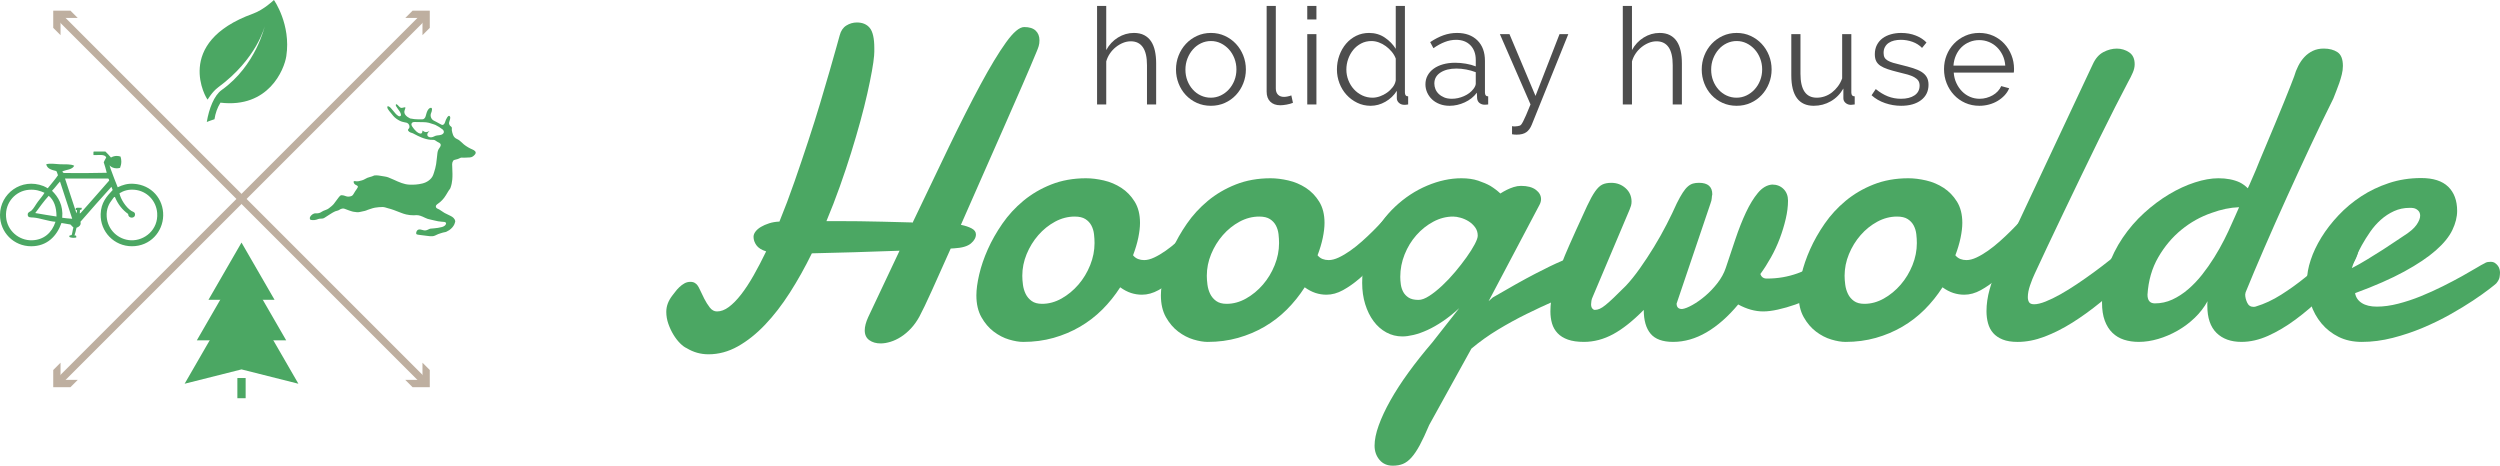 <!-- Generator: Adobe Illustrator 19.2.1, SVG Export Plug-In  -->
<svg version="1.1"
	 xmlns="http://www.w3.org/2000/svg" xmlns:xlink="http://www.w3.org/1999/xlink" xmlns:a="http://ns.adobe.com/AdobeSVGViewerExtensions/3.0/"
	 x="0px" y="0px" width="348.504px" height="64.921px" viewBox="0 0 348.504 64.921"
	 style="enable-background:new 0 0 348.504 64.921;" xml:space="preserve">
<style type="text/css">
	.st0{fill:#4BA763;}
	.st1{fill:#4D4D4D;}
	.st2{fill:none;stroke:#BEAFA0;stroke-miterlimit:10;}
	.st3{fill:#BEAFA0;}
</style>
<defs>
</defs>
<g>
	<path class="st0" d="M133.015,34.618c-0.102,0-0.188,0.005-0.258,0.015c-0.071,0.011-0.147,0.015-0.228,0.015
		c-0.991,2.225-1.866,4.176-2.624,5.854c-0.759,1.679-1.34,2.892-1.744,3.64c-0.345,0.627-0.733,1.173-1.168,1.638
		c-0.436,0.466-0.895,0.855-1.38,1.168c-0.485,0.313-0.977,0.546-1.472,0.698c-0.496,0.152-0.955,0.228-1.38,0.228
		c-0.627,0-1.153-0.152-1.577-0.455c-0.425-0.303-0.638-0.758-0.638-1.365c0-0.526,0.162-1.143,0.485-1.851l4.368-9.252
		c-2.204,0.081-4.322,0.152-6.354,0.212c-2.032,0.061-3.989,0.111-5.87,0.152c-0.95,1.941-1.972,3.767-3.063,5.475
		c-1.092,1.709-2.245,3.2-3.458,4.474c-1.213,1.274-2.478,2.28-3.792,3.019c-1.314,0.738-2.68,1.107-4.095,1.107
		c-1.092,0-2.104-0.283-3.033-0.849c-0.283-0.122-0.592-0.349-0.926-0.683c-0.333-0.333-0.642-0.733-0.925-1.198
		s-0.521-0.971-0.713-1.517s-0.288-1.102-0.288-1.668c0-0.404,0.07-0.793,0.212-1.168c0.142-0.374,0.344-0.732,0.607-1.077
		c0.121-0.141,0.263-0.323,0.425-0.546c0.161-0.223,0.354-0.44,0.576-0.652c0.222-0.212,0.46-0.389,0.713-0.531
		c0.252-0.141,0.53-0.212,0.834-0.212c0.121,0,0.242,0.015,0.364,0.045c0.121,0.03,0.231,0.086,0.333,0.167
		c0.202,0.121,0.399,0.395,0.592,0.819c0.192,0.425,0.404,0.865,0.637,1.32c0.232,0.455,0.49,0.864,0.773,1.229
		c0.283,0.364,0.617,0.546,1.001,0.546c0.547,0,1.097-0.207,1.653-0.622c0.557-0.414,1.123-0.99,1.699-1.729
		c0.576-0.738,1.157-1.623,1.744-2.654c0.586-1.032,1.172-2.154,1.759-3.367c-0.647-0.202-1.103-0.49-1.364-0.865
		c-0.264-0.374-0.395-0.763-0.395-1.167c0-0.243,0.091-0.485,0.272-0.728c0.183-0.243,0.435-0.46,0.759-0.652
		c0.323-0.192,0.702-0.359,1.138-0.5c0.435-0.141,0.914-0.222,1.44-0.243c0.729-1.779,1.426-3.629,2.093-5.551
		c0.668-1.921,1.305-3.801,1.911-5.642c0.606-1.84,1.163-3.604,1.669-5.293c0.505-1.688,0.95-3.2,1.334-4.535
		c0.384-1.335,0.698-2.437,0.94-3.307c0.243-0.869,0.395-1.415,0.455-1.638c0.162-0.626,0.471-1.082,0.926-1.365
		c0.454-0.283,0.944-0.425,1.471-0.425c0.789,0,1.391,0.258,1.805,0.773s0.622,1.452,0.622,2.806c0,0.162,0,0.329,0,0.5
		s-0.011,0.359-0.03,0.561c-0.041,0.526-0.142,1.239-0.304,2.139s-0.374,1.937-0.637,3.109c-0.263,1.173-0.587,2.462-0.971,3.868
		c-0.385,1.406-0.814,2.872-1.289,4.398c-0.476,1.527-1.001,3.099-1.577,4.717c-0.576,1.618-1.198,3.226-1.866,4.823
		c0.627,0,1.314,0,2.063,0c0.747,0,1.592,0.005,2.532,0.015s2.007,0.03,3.2,0.061s2.559,0.066,4.096,0.106
		c0.02,0,0.04,0.005,0.061,0.016c0.02,0.01,0.04,0.015,0.061,0.015c1.779-3.741,3.468-7.265,5.065-10.571
		c1.598-3.307,3.063-6.198,4.398-8.676c1.335-2.477,2.518-4.433,3.549-5.869s1.881-2.154,2.548-2.154c0.708,0,1.239,0.167,1.593,0.5
		c0.354,0.333,0.531,0.784,0.531,1.35c0,0.304-0.036,0.572-0.106,0.804c-0.071,0.232-0.167,0.49-0.288,0.773
		c-0.526,1.274-1.193,2.841-2.002,4.702c-0.81,1.861-1.688,3.868-2.64,6.021c-0.95,2.154-1.937,4.389-2.957,6.704
		c-1.021,2.315-2.007,4.555-2.958,6.719c0.607,0.121,1.107,0.288,1.502,0.5s0.592,0.49,0.592,0.834c0,0.445-0.233,0.865-0.698,1.259
		C134.885,34.33,134.107,34.557,133.015,34.618z"/>
	<path class="st0" d="M151.397,24.85c0.769,0,1.593,0.102,2.473,0.304c0.879,0.202,1.693,0.546,2.441,1.031s1.37,1.127,1.865,1.926
		s0.743,1.785,0.743,2.958c0,0.606-0.081,1.299-0.242,2.078c-0.162,0.779-0.405,1.593-0.729,2.442
		c0.202,0.243,0.435,0.415,0.698,0.516c0.263,0.102,0.546,0.152,0.849,0.152c0.425,0,0.896-0.122,1.411-0.364
		s1.046-0.556,1.593-0.94c0.546-0.384,1.092-0.819,1.638-1.304s1.062-0.971,1.547-1.456s0.925-0.945,1.319-1.38
		c0.395-0.435,0.723-0.804,0.986-1.107c0.141-0.141,0.313-0.212,0.516-0.212c0.283,0,0.535,0.147,0.758,0.44
		c0.223,0.293,0.334,0.703,0.334,1.229c0,0.526-0.157,1.133-0.47,1.82c-0.314,0.688-0.896,1.406-1.745,2.154
		c-0.485,0.526-1.041,1.133-1.668,1.82s-1.294,1.334-2.002,1.941c-0.708,0.607-1.446,1.123-2.214,1.547
		c-0.77,0.424-1.537,0.637-2.306,0.637c-0.526,0-1.037-0.081-1.532-0.243c-0.495-0.162-0.996-0.424-1.501-0.789
		c-0.729,1.133-1.558,2.164-2.487,3.094c-0.931,0.93-1.968,1.729-3.109,2.396c-1.143,0.667-2.377,1.188-3.701,1.562
		s-2.735,0.561-4.231,0.561c-0.566,0-1.224-0.111-1.972-0.333c-0.748-0.223-1.461-0.592-2.139-1.107s-1.248-1.188-1.714-2.017
		c-0.465-0.829-0.697-1.84-0.697-3.033c0-0.809,0.131-1.779,0.395-2.912c0.263-1.132,0.662-2.3,1.198-3.503
		c0.535-1.203,1.213-2.396,2.032-3.58c0.818-1.183,1.794-2.245,2.927-3.185s2.427-1.699,3.883-2.275S149.618,24.85,151.397,24.85z
		 M149.82,30.189c-0.951,0-1.865,0.238-2.745,0.713c-0.88,0.476-1.658,1.103-2.336,1.881s-1.219,1.658-1.623,2.639
		c-0.404,0.981-0.606,1.987-0.606,3.019c0,0.384,0.03,0.804,0.091,1.259s0.187,0.879,0.379,1.274s0.471,0.723,0.835,0.986
		c0.363,0.263,0.849,0.395,1.456,0.395c0.93,0,1.835-0.248,2.715-0.743c0.879-0.496,1.663-1.143,2.351-1.941
		s1.233-1.704,1.638-2.715s0.606-2.033,0.606-3.064c0-0.404-0.025-0.824-0.075-1.259c-0.051-0.435-0.172-0.834-0.364-1.198
		c-0.192-0.364-0.47-0.662-0.834-0.895S150.446,30.189,149.82,30.189z"/>
	<path class="st0" d="M177.119,24.85c0.769,0,1.593,0.102,2.473,0.304c0.879,0.202,1.693,0.546,2.441,1.031s1.37,1.127,1.865,1.926
		s0.743,1.785,0.743,2.958c0,0.606-0.081,1.299-0.242,2.078c-0.162,0.779-0.405,1.593-0.729,2.442
		c0.202,0.243,0.435,0.415,0.698,0.516c0.263,0.102,0.546,0.152,0.849,0.152c0.425,0,0.896-0.122,1.411-0.364
		s1.046-0.556,1.593-0.94c0.546-0.384,1.092-0.819,1.638-1.304s1.062-0.971,1.547-1.456s0.925-0.945,1.319-1.38
		c0.395-0.435,0.723-0.804,0.986-1.107c0.141-0.141,0.313-0.212,0.516-0.212c0.283,0,0.535,0.147,0.758,0.44
		c0.223,0.293,0.334,0.703,0.334,1.229c0,0.526-0.157,1.133-0.47,1.82c-0.314,0.688-0.896,1.406-1.745,2.154
		c-0.485,0.526-1.041,1.133-1.668,1.82s-1.294,1.334-2.002,1.941c-0.708,0.607-1.446,1.123-2.214,1.547
		c-0.77,0.424-1.537,0.637-2.306,0.637c-0.526,0-1.037-0.081-1.532-0.243c-0.495-0.162-0.996-0.424-1.501-0.789
		c-0.729,1.133-1.558,2.164-2.487,3.094c-0.931,0.93-1.968,1.729-3.109,2.396c-1.143,0.667-2.377,1.188-3.701,1.562
		s-2.735,0.561-4.231,0.561c-0.566,0-1.224-0.111-1.972-0.333c-0.748-0.223-1.461-0.592-2.139-1.107s-1.248-1.188-1.714-2.017
		c-0.465-0.829-0.697-1.84-0.697-3.033c0-0.809,0.131-1.779,0.395-2.912c0.263-1.132,0.662-2.3,1.198-3.503
		c0.535-1.203,1.213-2.396,2.032-3.58c0.818-1.183,1.794-2.245,2.927-3.185s2.427-1.699,3.883-2.275S175.34,24.85,177.119,24.85z
		 M175.542,30.189c-0.951,0-1.865,0.238-2.745,0.713c-0.88,0.476-1.658,1.103-2.336,1.881s-1.219,1.658-1.623,2.639
		c-0.404,0.981-0.606,1.987-0.606,3.019c0,0.384,0.03,0.804,0.091,1.259s0.187,0.879,0.379,1.274s0.471,0.723,0.835,0.986
		c0.363,0.263,0.849,0.395,1.456,0.395c0.93,0,1.835-0.248,2.715-0.743c0.879-0.496,1.663-1.143,2.351-1.941
		s1.233-1.704,1.638-2.715s0.606-2.033,0.606-3.064c0-0.404-0.025-0.824-0.075-1.259c-0.051-0.435-0.172-0.834-0.364-1.198
		c-0.192-0.364-0.47-0.662-0.834-0.895S176.168,30.189,175.542,30.189z"/>
	<path class="st0" d="M203.722,24.85c0.89,0,1.669,0.112,2.336,0.334c0.667,0.223,1.233,0.465,1.698,0.728
		c0.526,0.324,0.991,0.678,1.396,1.062c0.283-0.182,0.587-0.354,0.91-0.516c0.283-0.141,0.597-0.268,0.94-0.379
		c0.344-0.111,0.688-0.167,1.031-0.167c0.89,0,1.577,0.182,2.062,0.546c0.485,0.364,0.729,0.799,0.729,1.304
		c0,0.263-0.071,0.526-0.213,0.789l-7.098,13.438l0.576-0.516c2.386-1.396,4.348-2.492,5.885-3.291s2.761-1.39,3.671-1.775
		c0.909-0.384,1.562-0.622,1.956-0.713c0.395-0.091,0.642-0.136,0.743-0.136c0.465,0,0.824,0.177,1.077,0.531
		c0.252,0.354,0.379,0.794,0.379,1.319c0,0.587-0.167,1.183-0.501,1.79c-0.333,0.606-0.844,1.042-1.531,1.304
		c-0.91,0.465-1.972,0.966-3.186,1.501c-1.213,0.536-2.477,1.127-3.791,1.774c-1.315,0.647-2.635,1.371-3.959,2.169
		c-1.324,0.799-2.563,1.684-3.716,2.654l-5.885,10.647c-0.485,1.153-0.925,2.093-1.319,2.821s-0.784,1.304-1.168,1.729
		c-0.384,0.424-0.778,0.717-1.183,0.879c-0.405,0.162-0.87,0.243-1.396,0.243c-0.789,0-1.41-0.273-1.865-0.819
		c-0.455-0.546-0.683-1.204-0.683-1.972c0-0.809,0.191-1.75,0.576-2.821c0.384-1.072,0.925-2.229,1.623-3.473
		c0.697-1.244,1.541-2.548,2.532-3.913c0.991-1.365,2.094-2.755,3.307-4.171l3.762-4.792c-0.77,0.708-1.527,1.315-2.275,1.82
		c-0.748,0.506-1.467,0.916-2.153,1.229c-0.688,0.314-1.33,0.542-1.927,0.683c-0.597,0.142-1.117,0.212-1.562,0.212
		c-0.81,0-1.558-0.187-2.245-0.561c-0.688-0.374-1.279-0.895-1.774-1.562c-0.496-0.667-0.885-1.456-1.168-2.366
		c-0.283-0.91-0.425-1.901-0.425-2.973c0-2.225,0.43-4.236,1.289-6.037c0.859-1.799,1.962-3.332,3.307-4.595s2.831-2.24,4.459-2.927
		S202.164,24.85,203.722,24.85z M202.57,30.189c-0.951,0-1.871,0.238-2.761,0.713c-0.89,0.476-1.679,1.103-2.365,1.881
		c-0.688,0.778-1.234,1.673-1.639,2.685s-0.606,2.053-0.606,3.124c0,0.324,0.025,0.673,0.076,1.046
		c0.05,0.375,0.161,0.724,0.333,1.047c0.172,0.324,0.425,0.591,0.759,0.804s0.793,0.318,1.38,0.318c0.425,0,0.926-0.187,1.502-0.561
		c0.576-0.374,1.172-0.849,1.789-1.426c0.617-0.576,1.219-1.213,1.806-1.911c0.586-0.697,1.116-1.38,1.592-2.047
		s0.854-1.269,1.138-1.805c0.283-0.536,0.425-0.935,0.425-1.198c0-0.445-0.121-0.834-0.364-1.168
		c-0.242-0.333-0.541-0.611-0.895-0.834c-0.354-0.222-0.729-0.389-1.122-0.5C203.222,30.245,202.873,30.189,202.57,30.189z"/>
	<path class="st0" d="M219.708,32.07c0.626-1.396,1.142-2.522,1.547-3.382c0.404-0.859,0.773-1.527,1.107-2.002
		c0.333-0.475,0.667-0.793,1.001-0.956c0.333-0.162,0.753-0.243,1.259-0.243c0.768,0,1.43,0.248,1.986,0.743
		c0.556,0.496,0.834,1.127,0.834,1.896c0,0.182-0.025,0.364-0.075,0.546c-0.051,0.182-0.117,0.364-0.197,0.546l-5.157,12.194
		c-0.081,0.162-0.136,0.339-0.167,0.531c-0.03,0.192-0.045,0.349-0.045,0.47c0,0.263,0.056,0.46,0.167,0.591
		c0.11,0.132,0.228,0.197,0.349,0.197c0.223,0,0.449-0.05,0.683-0.152c0.232-0.101,0.505-0.277,0.818-0.531
		c0.313-0.252,0.698-0.596,1.153-1.031c0.455-0.435,1.016-0.986,1.684-1.653c0.626-0.667,1.273-1.471,1.941-2.412
		c0.667-0.94,1.319-1.931,1.956-2.973c0.637-1.041,1.229-2.093,1.774-3.154c0.546-1.062,1.021-2.048,1.426-2.958
		c0.304-0.607,0.576-1.097,0.819-1.471c0.242-0.374,0.479-0.662,0.713-0.865c0.232-0.202,0.47-0.338,0.713-0.41
		c0.242-0.07,0.525-0.106,0.849-0.106c1.233,0,1.851,0.536,1.851,1.608c-0.041,0.162-0.065,0.344-0.075,0.546
		c-0.011,0.202-0.066,0.435-0.167,0.698l-4.732,13.983c0,0.506,0.253,0.758,0.759,0.758c0.363-0.04,0.844-0.227,1.44-0.561
		c0.597-0.333,1.198-0.758,1.805-1.274s1.173-1.112,1.699-1.79c0.525-0.677,0.909-1.38,1.152-2.108
		c0.444-1.334,0.895-2.679,1.35-4.034c0.455-1.354,0.94-2.583,1.456-3.686c0.516-1.102,1.072-2.012,1.669-2.73
		c0.596-0.718,1.259-1.107,1.986-1.168c0.647,0,1.178,0.208,1.593,0.622c0.414,0.415,0.622,0.955,0.622,1.623
		c0,0.789-0.106,1.638-0.319,2.548c-0.212,0.91-0.49,1.82-0.834,2.73c-0.344,0.91-0.753,1.79-1.229,2.639
		c-0.476,0.85-0.966,1.618-1.471,2.306c0.141,0.424,0.435,0.637,0.88,0.637c0.788,0,1.531-0.061,2.229-0.182
		c0.697-0.121,1.375-0.298,2.032-0.531c0.656-0.232,1.314-0.51,1.972-0.834c0.656-0.323,1.339-0.698,2.047-1.123
		c0.323-0.222,0.647-0.333,0.971-0.333c0.404,0,0.769,0.152,1.093,0.455c0.323,0.303,0.485,0.698,0.485,1.183
		c0,0.445-0.197,0.9-0.592,1.365c-0.395,0.465-0.915,0.92-1.562,1.365s-1.38,0.86-2.199,1.244c-0.818,0.384-1.648,0.723-2.487,1.016
		c-0.839,0.293-1.648,0.526-2.427,0.698s-1.461,0.258-2.047,0.258c-1.133,0-2.296-0.323-3.488-0.971
		c-1.416,1.699-2.888,2.993-4.414,3.883c-1.527,0.89-3.079,1.334-4.656,1.334c-1.456,0-2.502-0.379-3.14-1.138
		c-0.637-0.758-0.955-1.865-0.955-3.321c-1.517,1.537-2.938,2.665-4.262,3.382c-1.325,0.717-2.685,1.077-4.08,1.077
		c-0.891,0-1.634-0.106-2.229-0.318c-0.597-0.212-1.077-0.511-1.441-0.895c-0.363-0.384-0.621-0.834-0.773-1.35
		c-0.151-0.516-0.228-1.077-0.228-1.684c0-0.991,0.142-2.037,0.425-3.14c0.283-1.102,0.622-2.169,1.017-3.2s0.788-1.987,1.183-2.867
		C219.147,33.329,219.465,32.616,219.708,32.07z"/>
	<path class="st0" d="M266.028,24.85c0.768,0,1.592,0.102,2.472,0.304s1.693,0.546,2.441,1.031s1.37,1.127,1.866,1.926
		c0.495,0.799,0.743,1.785,0.743,2.958c0,0.606-0.081,1.299-0.243,2.078c-0.162,0.779-0.404,1.593-0.728,2.442
		c0.202,0.243,0.435,0.415,0.697,0.516c0.263,0.102,0.546,0.152,0.85,0.152c0.425,0,0.895-0.122,1.41-0.364s1.047-0.556,1.593-0.94
		c0.546-0.384,1.092-0.819,1.638-1.304s1.062-0.971,1.548-1.456s0.925-0.945,1.319-1.38c0.395-0.435,0.723-0.804,0.985-1.107
		c0.142-0.141,0.313-0.212,0.516-0.212c0.283,0,0.536,0.147,0.759,0.44c0.222,0.293,0.333,0.703,0.333,1.229
		c0,0.526-0.156,1.133-0.47,1.82c-0.313,0.688-0.895,1.406-1.744,2.154c-0.485,0.526-1.042,1.133-1.668,1.82
		c-0.628,0.688-1.295,1.334-2.002,1.941c-0.709,0.607-1.446,1.123-2.215,1.547c-0.769,0.424-1.537,0.637-2.306,0.637
		c-0.525,0-1.036-0.081-1.531-0.243c-0.496-0.162-0.996-0.424-1.502-0.789c-0.728,1.133-1.558,2.164-2.487,3.094
		c-0.931,0.93-1.967,1.729-3.109,2.396c-1.143,0.667-2.376,1.188-3.7,1.562c-1.325,0.374-2.735,0.561-4.231,0.561
		c-0.566,0-1.224-0.111-1.972-0.333c-0.749-0.223-1.462-0.592-2.139-1.107c-0.678-0.516-1.249-1.188-1.714-2.017
		c-0.466-0.829-0.698-1.84-0.698-3.033c0-0.809,0.132-1.779,0.395-2.912c0.263-1.132,0.662-2.3,1.198-3.503s1.214-2.396,2.032-3.58
		c0.819-1.183,1.795-2.245,2.928-3.185c1.132-0.94,2.427-1.699,3.883-2.275S264.247,24.85,266.028,24.85z M264.45,30.189
		c-0.95,0-1.865,0.238-2.745,0.713c-0.88,0.476-1.658,1.103-2.336,1.881s-1.218,1.658-1.622,2.639
		c-0.405,0.981-0.607,1.987-0.607,3.019c0,0.384,0.031,0.804,0.092,1.259s0.187,0.879,0.379,1.274
		c0.191,0.395,0.47,0.723,0.834,0.986c0.364,0.263,0.85,0.395,1.456,0.395c0.93,0,1.835-0.248,2.715-0.743s1.663-1.143,2.351-1.941
		s1.233-1.704,1.639-2.715c0.404-1.011,0.606-2.033,0.606-3.064c0-0.404-0.025-0.824-0.076-1.259
		c-0.051-0.435-0.172-0.834-0.363-1.198c-0.193-0.364-0.471-0.662-0.835-0.895C265.573,30.306,265.077,30.189,264.45,30.189z"/>
	<path class="st0" d="M283.652,38.137c-0.224,0.466-0.44,1.006-0.652,1.623c-0.213,0.617-0.318,1.168-0.318,1.653
		c0,0.303,0.061,0.546,0.182,0.728c0.121,0.182,0.354,0.273,0.697,0.273c0.425,0,0.956-0.126,1.593-0.379
		c0.637-0.252,1.324-0.586,2.062-1.001c0.738-0.414,1.507-0.89,2.306-1.426c0.799-0.535,1.593-1.092,2.381-1.668
		c0.789-0.577,1.542-1.153,2.26-1.729c0.718-0.577,1.36-1.107,1.927-1.593c0.161-0.141,0.354-0.243,0.576-0.303
		s0.414-0.091,0.576-0.091c0.404,0,0.738,0.142,1.001,0.424c0.263,0.284,0.395,0.658,0.395,1.123c0,0.425-0.142,0.9-0.425,1.426
		s-0.778,1.042-1.486,1.547c-1.294,1.193-2.599,2.326-3.913,3.397s-2.624,2.017-3.928,2.836c-1.305,0.819-2.599,1.471-3.883,1.957
		s-2.533,0.728-3.746,0.728c-0.83,0-1.522-0.111-2.078-0.333c-0.557-0.223-1.001-0.526-1.335-0.91
		c-0.333-0.384-0.571-0.839-0.713-1.365c-0.142-0.525-0.212-1.082-0.212-1.668c0-0.991,0.146-2.007,0.439-3.049
		c0.293-1.041,0.642-1.997,1.047-2.866c0.708-1.578,1.426-3.145,2.153-4.702c0.729-1.557,1.396-2.983,2.002-4.277l9.191-19.565
		c0.364-0.789,0.854-1.345,1.472-1.668c0.616-0.323,1.238-0.485,1.865-0.485c0.626,0,1.198,0.172,1.714,0.516
		c0.516,0.344,0.773,0.9,0.773,1.668c0,0.364-0.086,0.749-0.258,1.153c-0.172,0.405-0.39,0.839-0.652,1.304
		c-0.506,0.951-1.107,2.113-1.805,3.488c-0.698,1.375-1.446,2.872-2.245,4.489c-0.799,1.618-1.618,3.302-2.457,5.051
		c-0.839,1.75-1.658,3.453-2.457,5.111s-1.547,3.23-2.244,4.717C284.758,35.756,284.157,37.045,283.652,38.137z"/>
	<path class="st0" d="M313.044,40.745c-0.021,0.041-0.03,0.091-0.03,0.152c0,0.061-0.011,0.111-0.03,0.151
		c0,0.364,0.091,0.743,0.273,1.138c0.182,0.394,0.475,0.591,0.879,0.591c0.162,0,0.283-0.02,0.364-0.061
		c1.153-0.344,2.32-0.89,3.504-1.638c1.183-0.748,2.32-1.567,3.412-2.457c1.092-0.89,2.098-1.799,3.019-2.73
		c0.92-0.93,1.684-1.759,2.29-2.487c0.283-0.344,0.597-0.516,0.94-0.516c0.304,0,0.571,0.142,0.804,0.425s0.349,0.667,0.349,1.152
		c0,0.385-0.105,0.84-0.318,1.365c-0.212,0.526-0.562,1.092-1.047,1.699c-1.193,1.315-2.416,2.578-3.67,3.792
		s-2.518,2.291-3.792,3.23c-1.273,0.94-2.543,1.694-3.807,2.26s-2.502,0.849-3.716,0.849c-1.477,0-2.639-0.42-3.488-1.259
		s-1.274-2.098-1.274-3.776c0-0.101,0-0.208,0-0.319c0-0.111,0.011-0.217,0.03-0.318c-0.465,0.849-1.062,1.623-1.789,2.32
		c-0.729,0.698-1.527,1.294-2.396,1.79c-0.87,0.496-1.77,0.879-2.7,1.152c-0.93,0.273-1.83,0.41-2.699,0.41
		c-0.748,0-1.437-0.102-2.062-0.303c-0.627-0.203-1.168-0.526-1.623-0.971s-0.809-1.011-1.062-1.699
		c-0.253-0.687-0.379-1.517-0.379-2.487c0-1.699,0.262-3.311,0.788-4.838c0.525-1.526,1.224-2.932,2.093-4.216
		c0.87-1.284,1.866-2.437,2.988-3.458c1.122-1.021,2.285-1.891,3.488-2.609c1.203-0.717,2.401-1.269,3.595-1.653
		c1.192-0.384,2.285-0.577,3.276-0.577c1.152,0,2.143,0.193,2.973,0.577c0.404,0.202,0.777,0.475,1.122,0.819
		c0.08-0.182,0.161-0.354,0.242-0.516c0.202-0.485,0.384-0.905,0.546-1.259c0.162-0.354,0.273-0.611,0.334-0.773
		c0.061-0.182,0.232-0.607,0.516-1.274c0.283-0.667,0.611-1.451,0.986-2.351c0.374-0.899,0.778-1.866,1.213-2.897
		s0.834-2.002,1.198-2.912c0.364-0.91,0.678-1.693,0.94-2.351c0.263-0.657,0.425-1.077,0.485-1.259
		c0.142-0.505,0.334-0.996,0.576-1.471c0.243-0.475,0.531-0.89,0.864-1.244c0.334-0.354,0.724-0.637,1.168-0.85
		c0.445-0.212,0.95-0.318,1.517-0.318c0.769,0,1.405,0.167,1.911,0.5s0.759,0.976,0.759,1.926c0,0.384-0.051,0.779-0.152,1.183
		c-0.101,0.405-0.217,0.799-0.349,1.183c-0.132,0.385-0.272,0.764-0.425,1.138c-0.151,0.375-0.288,0.723-0.409,1.046
		c-1.012,2.022-2.073,4.222-3.185,6.598c-1.112,2.376-2.215,4.768-3.307,7.174c-1.092,2.407-2.134,4.752-3.124,7.038
		C314.662,36.843,313.792,38.906,313.044,40.745z M312.134,28.885c-1.213,0.041-2.487,0.303-3.821,0.789
		c-1.537,0.526-2.942,1.31-4.217,2.351s-2.351,2.32-3.23,3.837s-1.38,3.256-1.502,5.217c0,0.809,0.344,1.213,1.032,1.213
		c0.849,0,1.657-0.177,2.426-0.531c0.769-0.354,1.502-0.829,2.199-1.426c0.698-0.596,1.351-1.279,1.957-2.047
		c0.606-0.768,1.168-1.567,1.684-2.396c0.516-0.829,0.98-1.653,1.396-2.472c0.414-0.819,0.773-1.582,1.076-2.29
		c0.102-0.222,0.243-0.536,0.425-0.94C311.72,29.805,311.911,29.37,312.134,28.885z"/>
	<path class="st0" d="M337.524,24.82c1.678,0,2.932,0.405,3.762,1.213c0.828,0.809,1.243,1.932,1.243,3.367
		c0,0.849-0.223,1.739-0.667,2.669c-0.445,0.93-1.214,1.876-2.306,2.836c-1.092,0.961-2.554,1.941-4.383,2.942
		c-1.831,1.001-4.121,2.007-6.871,3.018c0.102,0.587,0.414,1.047,0.94,1.38c0.525,0.333,1.224,0.5,2.093,0.5
		c0.931,0,1.927-0.136,2.988-0.41c1.062-0.273,2.113-0.622,3.154-1.046c1.042-0.425,2.058-0.884,3.049-1.38
		c0.99-0.496,1.886-0.966,2.685-1.411s1.466-0.829,2.002-1.153c0.535-0.323,0.895-0.525,1.077-0.606
		c0.182-0.122,0.349-0.192,0.5-0.212c0.152-0.02,0.288-0.03,0.41-0.03c0.242,0,0.444,0.056,0.606,0.167
		c0.161,0.112,0.298,0.243,0.409,0.395s0.187,0.314,0.228,0.485c0.04,0.172,0.061,0.318,0.061,0.44c0,0.182-0.021,0.399-0.061,0.652
		c-0.041,0.253-0.192,0.542-0.455,0.865c-0.102,0.102-0.439,0.375-1.016,0.819c-0.577,0.445-1.32,0.971-2.229,1.578
		c-0.91,0.606-1.968,1.249-3.17,1.926c-1.204,0.678-2.478,1.3-3.822,1.866c-1.346,0.566-2.745,1.037-4.201,1.411
		s-2.893,0.561-4.308,0.561c-1.213,0-2.29-0.233-3.23-0.698s-1.739-1.092-2.396-1.88c-0.657-0.789-1.158-1.699-1.501-2.73
		c-0.345-1.032-0.516-2.113-0.516-3.246c0-0.869,0.171-1.825,0.516-2.866c0.343-1.042,0.839-2.088,1.486-3.14
		c0.646-1.051,1.44-2.078,2.381-3.079c0.94-1.001,1.997-1.885,3.17-2.654s2.462-1.385,3.867-1.851
		C334.424,25.053,335.926,24.82,337.524,24.82z M336.432,29.006c-0.102-0.02-0.192-0.03-0.273-0.03s-0.172,0-0.272,0
		c-0.77,0-1.486,0.152-2.154,0.455c-0.667,0.303-1.279,0.703-1.835,1.198c-0.557,0.496-1.052,1.057-1.486,1.684
		c-0.436,0.627-0.824,1.249-1.168,1.865c-0.344,0.617-0.632,1.209-0.864,1.775s-0.41,1.042-0.531,1.425
		c0.708-0.364,1.441-0.778,2.199-1.244c0.759-0.465,1.472-0.91,2.139-1.334s1.248-0.809,1.744-1.153
		c0.495-0.344,0.844-0.576,1.047-0.698c0.91-0.566,1.536-1.097,1.881-1.592c0.343-0.495,0.516-0.925,0.516-1.289
		c0-0.304-0.097-0.546-0.289-0.728C336.891,29.158,336.674,29.047,336.432,29.006z"/>
</g>
<g>
	<path class="st1" d="M161.17,14.559h-1.279V9.087c0-1.116-0.191-1.95-0.573-2.501c-0.383-0.551-0.943-0.828-1.684-0.828
		c-0.363,0-0.724,0.072-1.081,0.216c-0.357,0.145-0.693,0.342-1.006,0.593c-0.313,0.251-0.587,0.545-0.818,0.884
		c-0.232,0.338-0.404,0.708-0.518,1.109v6h-1.278V0.83h1.278v6.15c0.401-0.74,0.947-1.323,1.637-1.749s1.429-0.64,2.219-0.64
		c0.564,0,1.044,0.104,1.439,0.311c0.395,0.207,0.714,0.496,0.959,0.865c0.244,0.37,0.423,0.815,0.536,1.335
		c0.112,0.521,0.169,1.094,0.169,1.721V14.559z"/>
	<path class="st1" d="M168.806,14.747c-0.715,0-1.37-0.135-1.966-0.404s-1.109-0.636-1.542-1.1s-0.768-1.003-1.006-1.618
		c-0.238-0.614-0.357-1.26-0.357-1.937c0-0.689,0.122-1.341,0.367-1.956c0.244-0.614,0.583-1.153,1.016-1.618
		c0.432-0.463,0.946-0.833,1.542-1.109c0.595-0.276,1.244-0.414,1.946-0.414s1.351,0.138,1.946,0.414s1.109,0.646,1.542,1.109
		c0.433,0.464,0.771,1.003,1.016,1.618c0.245,0.614,0.367,1.266,0.367,1.956c0,0.677-0.122,1.323-0.367,1.937
		c-0.244,0.615-0.583,1.154-1.016,1.618s-0.946,0.831-1.542,1.1S169.508,14.747,168.806,14.747z M165.251,9.707
		c0,0.552,0.091,1.062,0.272,1.533s0.433,0.884,0.753,1.241c0.319,0.357,0.695,0.636,1.128,0.837s0.894,0.301,1.383,0.301
		c0.488,0,0.949-0.104,1.382-0.31c0.433-0.207,0.812-0.489,1.138-0.847c0.326-0.357,0.583-0.774,0.771-1.25
		c0.188-0.476,0.282-0.99,0.282-1.542c0-0.539-0.095-1.05-0.282-1.533c-0.188-0.482-0.445-0.903-0.771-1.26
		s-0.702-0.639-1.128-0.846c-0.427-0.207-0.884-0.311-1.373-0.311s-0.95,0.104-1.383,0.311c-0.432,0.207-0.809,0.492-1.128,0.855
		c-0.319,0.364-0.573,0.787-0.762,1.27C165.345,8.638,165.251,9.156,165.251,9.707z"/>
	<path class="st1" d="M176.573,0.83h1.278v11.51c0,0.364,0.101,0.649,0.301,0.856c0.201,0.207,0.482,0.31,0.847,0.31
		c0.138,0,0.301-0.019,0.489-0.056c0.188-0.038,0.363-0.088,0.526-0.151l0.226,1.035c-0.238,0.101-0.53,0.182-0.875,0.245
		c-0.345,0.062-0.643,0.094-0.893,0.094c-0.59,0-1.054-0.166-1.392-0.499c-0.339-0.332-0.508-0.799-0.508-1.401V0.83z"/>
	<path class="st1" d="M182.234,2.711V0.83h1.278v1.881H182.234z M182.234,14.559V4.761h1.278v9.798H182.234z"/>
	<path class="st1" d="M191.073,14.747c-0.678,0-1.305-0.141-1.881-0.423c-0.577-0.282-1.075-0.655-1.495-1.119
		c-0.421-0.464-0.746-1-0.979-1.608c-0.231-0.608-0.348-1.244-0.348-1.909c0-0.689,0.113-1.345,0.339-1.965s0.536-1.163,0.931-1.626
		s0.865-0.831,1.41-1.1c0.546-0.27,1.145-0.405,1.796-0.405c0.828,0,1.562,0.216,2.201,0.649c0.639,0.433,1.146,0.957,1.523,1.57
		V0.83h1.278v12.074c0,0.351,0.15,0.526,0.451,0.526v1.128c-0.213,0.038-0.382,0.057-0.508,0.057c-0.313,0-0.57-0.091-0.771-0.273
		c-0.201-0.182-0.301-0.398-0.301-0.649V12.66c-0.401,0.639-0.932,1.147-1.59,1.523C192.473,14.559,191.786,14.747,191.073,14.747z
		 M191.335,13.619c0.326,0,0.668-0.062,1.025-0.188c0.357-0.125,0.689-0.298,0.996-0.517c0.308-0.219,0.574-0.477,0.8-0.771
		s0.363-0.611,0.414-0.95V8.165c-0.126-0.339-0.311-0.655-0.556-0.95c-0.244-0.294-0.52-0.555-0.827-0.78s-0.633-0.401-0.978-0.526
		c-0.346-0.125-0.687-0.188-1.025-0.188c-0.526,0-1.006,0.113-1.438,0.339s-0.8,0.523-1.101,0.893
		c-0.301,0.37-0.536,0.793-0.705,1.27c-0.169,0.477-0.254,0.966-0.254,1.467c0,0.527,0.094,1.028,0.282,1.505
		s0.445,0.893,0.771,1.25c0.325,0.357,0.711,0.643,1.156,0.855C190.342,13.512,190.822,13.619,191.335,13.619z"/>
	<path class="st1" d="M202.074,14.747c-0.501,0-0.959-0.079-1.372-0.235c-0.414-0.157-0.769-0.373-1.062-0.649
		c-0.295-0.276-0.524-0.595-0.687-0.959c-0.163-0.364-0.245-0.746-0.245-1.147c0-0.451,0.101-0.862,0.301-1.232
		c0.201-0.37,0.482-0.687,0.847-0.95c0.363-0.263,0.799-0.467,1.307-0.611c0.508-0.144,1.069-0.216,1.684-0.216
		c0.489,0,0.99,0.044,1.505,0.131c0.514,0.088,0.971,0.213,1.373,0.376V8.372c0-0.865-0.248-1.551-0.743-2.059
		c-0.496-0.508-1.163-0.762-2.003-0.762c-0.526,0-1.051,0.101-1.57,0.301c-0.521,0.201-1.051,0.489-1.59,0.865l-0.451-0.846
		c0.64-0.426,1.261-0.746,1.862-0.959c0.602-0.213,1.229-0.32,1.881-0.32c1.19,0,2.137,0.345,2.84,1.035
		c0.701,0.689,1.053,1.643,1.053,2.858v4.42c0,0.351,0.15,0.526,0.451,0.526v1.128c-0.101,0.012-0.194,0.022-0.282,0.028
		c-0.088,0.006-0.163,0.009-0.226,0.009c-0.251,0-0.479-0.075-0.687-0.226c-0.206-0.15-0.322-0.376-0.348-0.677l-0.037-0.771
		c-0.427,0.577-0.987,1.025-1.684,1.345S202.788,14.747,202.074,14.747z M202.394,13.769c0.564,0,1.125-0.122,1.683-0.367
		c0.559-0.244,1-0.58,1.326-1.006c0.088-0.113,0.163-0.235,0.226-0.367c0.062-0.132,0.095-0.254,0.095-0.367v-1.599
		c-0.427-0.163-0.872-0.289-1.336-0.376c-0.464-0.087-0.915-0.131-1.354-0.131c-0.916,0-1.658,0.185-2.229,0.555
		c-0.571,0.37-0.856,0.881-0.856,1.533c0,0.263,0.05,0.521,0.15,0.771c0.101,0.251,0.254,0.477,0.461,0.677s0.461,0.364,0.762,0.489
		C201.622,13.707,201.98,13.769,202.394,13.769z"/>
	<path class="st1" d="M210.782,17.587c0.062,0.012,0.125,0.022,0.188,0.028s0.125,0.009,0.188,0.009c0.125,0,0.26-0.013,0.404-0.038
		c0.144-0.025,0.247-0.05,0.311-0.075c0.062-0.025,0.128-0.079,0.197-0.16c0.068-0.082,0.156-0.226,0.263-0.433
		c0.106-0.207,0.241-0.496,0.404-0.865c0.163-0.37,0.37-0.868,0.621-1.495l-4.27-9.798h1.336l3.629,8.613l3.348-8.613h1.223
		l-5.097,12.638c-0.188,0.464-0.441,0.809-0.762,1.034c-0.319,0.226-0.768,0.339-1.345,0.339c-0.238,0-0.451-0.019-0.639-0.057
		V17.587z"/>
	<path class="st1" d="M234.458,14.559h-1.279V9.087c0-1.116-0.191-1.95-0.573-2.501c-0.383-0.551-0.943-0.828-1.684-0.828
		c-0.363,0-0.724,0.072-1.081,0.216c-0.357,0.145-0.693,0.342-1.006,0.593c-0.313,0.251-0.587,0.545-0.818,0.884
		c-0.232,0.338-0.404,0.708-0.518,1.109v6h-1.278V0.83h1.278v6.15c0.401-0.74,0.947-1.323,1.637-1.749s1.429-0.64,2.219-0.64
		c0.564,0,1.044,0.104,1.439,0.311c0.395,0.207,0.714,0.496,0.959,0.865c0.244,0.37,0.423,0.815,0.536,1.335
		c0.112,0.521,0.169,1.094,0.169,1.721V14.559z"/>
	<path class="st1" d="M242.094,14.747c-0.715,0-1.37-0.135-1.966-0.404s-1.109-0.636-1.542-1.1s-0.768-1.003-1.006-1.618
		c-0.238-0.614-0.357-1.26-0.357-1.937c0-0.689,0.122-1.341,0.367-1.956c0.244-0.614,0.583-1.153,1.016-1.618
		c0.432-0.463,0.946-0.833,1.542-1.109c0.595-0.276,1.244-0.414,1.946-0.414s1.351,0.138,1.946,0.414s1.109,0.646,1.542,1.109
		c0.433,0.464,0.771,1.003,1.016,1.618c0.245,0.614,0.367,1.266,0.367,1.956c0,0.677-0.122,1.323-0.367,1.937
		c-0.244,0.615-0.583,1.154-1.016,1.618s-0.946,0.831-1.542,1.1S242.796,14.747,242.094,14.747z M238.539,9.707
		c0,0.552,0.091,1.062,0.272,1.533s0.433,0.884,0.753,1.241c0.319,0.357,0.695,0.636,1.128,0.837s0.894,0.301,1.383,0.301
		c0.488,0,0.949-0.104,1.382-0.31c0.433-0.207,0.812-0.489,1.138-0.847c0.326-0.357,0.583-0.774,0.771-1.25
		c0.188-0.476,0.282-0.99,0.282-1.542c0-0.539-0.095-1.05-0.282-1.533c-0.188-0.482-0.445-0.903-0.771-1.26
		s-0.702-0.639-1.128-0.846c-0.427-0.207-0.884-0.311-1.373-0.311s-0.95,0.104-1.383,0.311c-0.432,0.207-0.809,0.492-1.128,0.855
		c-0.319,0.364-0.573,0.787-0.762,1.27C238.633,8.638,238.539,9.156,238.539,9.707z"/>
	<path class="st1" d="M252.832,14.747c-1.027,0-1.805-0.354-2.332-1.062c-0.526-0.708-0.789-1.765-0.789-3.169V4.761h1.278v5.529
		c0,2.219,0.759,3.329,2.275,3.329c0.376,0,0.746-0.062,1.11-0.188c0.363-0.125,0.698-0.307,1.006-0.545
		c0.307-0.238,0.583-0.52,0.827-0.846c0.245-0.326,0.442-0.696,0.593-1.11V4.761h1.278v8.144c0,0.351,0.157,0.526,0.471,0.526v1.128
		c-0.251,0.038-0.427,0.057-0.526,0.057c-0.289,0-0.536-0.088-0.743-0.264c-0.207-0.175-0.311-0.395-0.311-0.658V12.34
		c-0.438,0.765-1.021,1.357-1.749,1.777S253.698,14.747,252.832,14.747z"/>
	<path class="st1" d="M265.019,14.747c-0.765,0-1.511-0.125-2.238-0.376c-0.727-0.251-1.354-0.614-1.881-1.091l0.583-0.865
		c0.552,0.452,1.113,0.79,1.684,1.016s1.182,0.338,1.834,0.338c0.79,0,1.42-0.16,1.89-0.479c0.471-0.32,0.705-0.774,0.705-1.363
		c0-0.276-0.062-0.505-0.188-0.687c-0.126-0.182-0.311-0.341-0.555-0.479c-0.245-0.138-0.552-0.26-0.922-0.367
		s-0.799-0.216-1.288-0.329c-0.564-0.138-1.054-0.276-1.467-0.414c-0.414-0.138-0.756-0.294-1.025-0.47
		c-0.27-0.175-0.47-0.392-0.602-0.648s-0.197-0.58-0.197-0.969c0-0.489,0.097-0.921,0.291-1.298c0.194-0.376,0.458-0.686,0.79-0.931
		s0.721-0.429,1.166-0.555s0.918-0.188,1.42-0.188c0.752,0,1.436,0.123,2.05,0.367c0.614,0.244,1.109,0.567,1.486,0.968
		l-0.621,0.752c-0.364-0.376-0.806-0.658-1.326-0.846c-0.521-0.188-1.062-0.282-1.627-0.282c-0.338,0-0.651,0.035-0.939,0.104
		c-0.289,0.069-0.543,0.179-0.762,0.329c-0.22,0.15-0.393,0.342-0.518,0.573c-0.125,0.232-0.188,0.505-0.188,0.818
		c0,0.263,0.044,0.477,0.132,0.639c0.088,0.163,0.232,0.304,0.433,0.423s0.454,0.226,0.762,0.32c0.308,0.094,0.68,0.191,1.119,0.292
		c0.627,0.15,1.179,0.301,1.655,0.451c0.476,0.15,0.874,0.326,1.194,0.527c0.319,0.201,0.561,0.445,0.724,0.733
		s0.244,0.639,0.244,1.053c0,0.902-0.345,1.617-1.034,2.144C267.113,14.484,266.185,14.747,265.019,14.747z"/>
	<path class="st1" d="M275.927,14.747c-0.715,0-1.373-0.135-1.975-0.404c-0.603-0.27-1.123-0.639-1.562-1.109
		s-0.78-1.013-1.024-1.627c-0.245-0.614-0.367-1.272-0.367-1.975c0-0.689,0.122-1.338,0.367-1.947
		c0.244-0.608,0.586-1.141,1.024-1.599c0.438-0.458,0.956-0.821,1.552-1.09s1.251-0.405,1.965-0.405c0.715,0,1.37,0.135,1.966,0.405
		s1.106,0.636,1.532,1.1c0.427,0.464,0.759,0.997,0.997,1.599c0.238,0.602,0.357,1.241,0.357,1.918c0,0.101-0.003,0.201-0.01,0.301
		c-0.006,0.1-0.016,0.169-0.028,0.207h-8.368c0.037,0.527,0.159,1.013,0.366,1.458c0.207,0.445,0.471,0.831,0.79,1.157
		c0.319,0.326,0.689,0.58,1.109,0.762s0.868,0.272,1.345,0.272c0.326,0,0.646-0.043,0.959-0.131s0.603-0.207,0.865-0.357
		c0.264-0.15,0.499-0.335,0.705-0.555c0.207-0.219,0.367-0.461,0.479-0.724l1.11,0.301c-0.15,0.364-0.364,0.693-0.64,0.987
		c-0.276,0.295-0.596,0.552-0.959,0.771c-0.364,0.22-0.765,0.389-1.204,0.508C276.842,14.688,276.391,14.747,275.927,14.747z
		 M279.537,9.143c-0.037-0.526-0.159-1.006-0.366-1.438c-0.207-0.433-0.471-0.806-0.79-1.119c-0.32-0.313-0.693-0.558-1.119-0.733
		c-0.427-0.175-0.878-0.263-1.354-0.263s-0.928,0.088-1.354,0.263c-0.427,0.176-0.8,0.42-1.119,0.733
		c-0.319,0.313-0.577,0.69-0.771,1.128c-0.194,0.439-0.31,0.916-0.348,1.429H279.537z"/>
</g>
<g>
	<g>
		<line class="st2" x1="59.104" y1="2.293" x2="8.229" y2="53.167"/>
		<g>
			<polygon class="st3" points="56.497,2.502 58.895,2.502 58.894,4.9 59.912,3.882 59.912,1.485 57.515,1.485 			"/>
		</g>
		<g>
			<polygon class="st3" points="8.439,50.56 8.438,52.959 10.837,52.958 9.819,53.976 7.421,53.976 7.421,51.578 			"/>
		</g>
	</g>
</g>
<g>
	<g>
		<line class="st2" x1="8.229" y1="2.293" x2="59.104" y2="53.167"/>
		<g>
			<polygon class="st3" points="8.439,4.9 8.438,2.502 10.837,2.502 9.819,1.485 7.421,1.485 7.421,3.882 			"/>
		</g>
		<g>
			<polygon class="st3" points="56.497,52.958 58.895,52.959 58.894,50.56 59.912,51.578 59.912,53.976 57.515,53.976 			"/>
		</g>
	</g>
</g>
<path class="st0" d="M65.873,20.844c-0.433-0.183-0.838-0.416-1.206-0.71c-0.116-0.093-0.227-0.195-0.33-0.302
	c-0.191-0.197-0.41-0.357-0.658-0.466c-0.253-0.111-0.414-0.295-0.518-0.54c-0.091-0.215-0.136-0.442-0.178-0.669
	c-0.011-0.057,0-0.118,0.001-0.177c0.001-0.044,0.006-0.09,0.005-0.135c-0.002-0.086-0.029-0.153-0.112-0.201
	c-0.12-0.069-0.203-0.178-0.251-0.309c-0.034-0.095-0.044-0.192-0.014-0.291c0.039-0.133,0.081-0.265,0.117-0.398
	c0.018-0.064,0.03-0.132,0.037-0.199c0.008-0.078-0.01-0.152-0.051-0.219c-0.049-0.081-0.132-0.106-0.209-0.052
	c-0.054,0.038-0.103,0.089-0.14,0.144c-0.153,0.233-0.268,0.483-0.338,0.753c-0.026,0.098-0.082,0.18-0.154,0.25
	c-0.111,0.107-0.217,0.122-0.354,0.048c-0.22-0.119-0.439-0.241-0.66-0.36c-0.124-0.067-0.249-0.132-0.376-0.192
	c-0.395-0.189-0.565-0.69-0.376-1.09c0.068-0.143,0.102-0.299,0.113-0.458c0.002-0.039-0.001-0.079-0.01-0.117
	c-0.022-0.098-0.088-0.142-0.188-0.121c-0.114,0.023-0.208,0.086-0.283,0.174c-0.123,0.147-0.203,0.318-0.262,0.498
	c-0.052,0.162-0.098,0.325-0.14,0.489c-0.036,0.141-0.1,0.262-0.217,0.353c-0.069,0.053-0.147,0.084-0.234,0.086
	c-0.375,0.006-0.75,0.015-1.123-0.027c-0.19-0.022-0.379-0.059-0.568-0.089c-0.011-0.002-0.023-0.004-0.032-0.009
	c-0.241-0.12-0.47-0.26-0.639-0.476c-0.111-0.142-0.171-0.305-0.159-0.487c0.004-0.064,0.027-0.126,0.046-0.188
	c0.027-0.086,0.059-0.17,0.086-0.257c0.019-0.063,0.016-0.07-0.015-0.154c-0.074,0.013-0.145,0.024-0.216,0.039
	c-0.074,0.016-0.148,0.038-0.222,0.053c-0.099,0.019-0.192-0.002-0.271-0.066c-0.057-0.046-0.111-0.095-0.163-0.146
	c-0.049-0.047-0.09-0.102-0.138-0.149c-0.047-0.045-0.095-0.089-0.149-0.124c-0.076-0.049-0.146-0.011-0.151,0.08
	c-0.004,0.066,0.016,0.129,0.052,0.184c0.077,0.119,0.154,0.236,0.233,0.353c0.082,0.119,0.17,0.233,0.25,0.352
	c0.082,0.123,0.145,0.255,0.179,0.4c0.022,0.093,0.028,0.183-0.061,0.244c-0.093,0.063-0.192,0.06-0.287,0.002
	c-0.136-0.082-0.261-0.179-0.367-0.298c-0.112-0.126-0.218-0.258-0.328-0.387c-0.121-0.142-0.241-0.284-0.363-0.424
	c-0.081-0.091-0.171-0.172-0.288-0.217c-0.008-0.003-0.015-0.006-0.023-0.01c-0.136-0.048-0.186-0.009-0.177,0.138
	c0.006,0.094,0.044,0.175,0.094,0.251c0.056,0.086,0.111,0.171,0.173,0.25c0.185,0.232,0.369,0.463,0.563,0.688
	c0.248,0.287,0.557,0.5,0.892,0.673c0.238,0.123,0.496,0.184,0.758,0.234c0.096,0.019,0.195,0.027,0.286,0.071
	c0.22,0.107,0.359,0.369,0.318,0.602c-0.016,0.086-0.051,0.162-0.118,0.22c-0.039,0.034-0.067,0.075-0.08,0.127
	c-0.011,0.046-0.005,0.09,0.022,0.129c0.078,0.116,0.178,0.203,0.311,0.25c0.027,0.01,0.053,0.021,0.08,0.027
	c0.183,0.036,0.341,0.128,0.503,0.215c0.308,0.166,0.622,0.32,0.946,0.451c0.407,0.165,0.825,0.288,1.265,0.329
	c0.047,0.004,0.095,0.001,0.143,0.003c0.101,0.003,0.203,0.004,0.304,0.011c0.101,0.007,0.195,0.045,0.271,0.107
	c0.129,0.103,0.274,0.178,0.418,0.253c0.043,0.022,0.085,0.046,0.125,0.071c0.163,0.103,0.216,0.258,0.137,0.438
	c-0.039,0.09-0.086,0.179-0.146,0.256c-0.157,0.203-0.241,0.434-0.277,0.682c-0.035,0.234-0.053,0.47-0.079,0.706
	c-0.034,0.291-0.059,0.583-0.106,0.872c-0.065,0.402-0.171,0.795-0.3,1.181c-0.036,0.11-0.071,0.22-0.113,0.328
	c-0.124,0.32-0.341,0.568-0.613,0.771c-0.268,0.2-0.568,0.334-0.892,0.414c-0.604,0.15-1.218,0.191-1.838,0.159
	c-0.361-0.019-0.707-0.103-1.047-0.221c-0.385-0.132-0.752-0.307-1.122-0.473c-0.252-0.113-0.505-0.226-0.763-0.324
	c-0.144-0.054-0.298-0.084-0.451-0.111c-0.277-0.051-0.555-0.095-0.834-0.135c-0.191-0.027-0.382-0.038-0.574-0.023
	c-0.036,0.003-0.074,0.007-0.106,0.023c-0.194,0.094-0.398,0.161-0.606,0.211c-0.221,0.054-0.43,0.136-0.623,0.256
	c-0.281,0.175-0.595,0.254-0.914,0.318c-0.17,0.034-0.342,0.027-0.512-0.01c-0.038-0.008-0.079-0.01-0.116-0.002
	c-0.064,0.014-0.086,0.054-0.078,0.119c0.022,0.195,0.131,0.325,0.3,0.411c0.055,0.028,0.113,0.052,0.166,0.082
	c0.031,0.018,0.061,0.042,0.086,0.068c0.05,0.052,0.062,0.113,0.027,0.178c-0.044,0.082-0.083,0.168-0.141,0.24
	c-0.166,0.208-0.291,0.442-0.43,0.666c-0.036,0.057-0.074,0.114-0.114,0.168c-0.066,0.089-0.153,0.144-0.263,0.173
	c-0.134,0.035-0.268,0.066-0.408,0.059c-0.114-0.005-0.221-0.031-0.329-0.072c-0.174-0.066-0.351-0.122-0.54-0.128
	c-0.104-0.004-0.187,0.023-0.263,0.103c-0.149,0.159-0.276,0.333-0.404,0.51c-0.148,0.206-0.295,0.413-0.455,0.61
	c-0.093,0.115-0.208,0.214-0.319,0.313c-0.119,0.104-0.245,0.199-0.37,0.296c-0.112,0.089-0.24,0.147-0.372,0.198
	c-0.126,0.049-0.254,0.094-0.379,0.148c-0.08,0.034-0.16,0.074-0.229,0.125c-0.2,0.149-0.426,0.216-0.671,0.226
	c-0.053,0.002-0.107,0.007-0.16,0.002c-0.182-0.02-0.338,0.045-0.483,0.145c-0.129,0.09-0.232,0.205-0.311,0.342
	c-0.055,0.096-0.059,0.199-0.029,0.303c0.021,0.071,0.071,0.109,0.146,0.123c0.343,0.062,0.673,0.023,0.993-0.115
	c0.094-0.041,0.196-0.05,0.297-0.056c0.087-0.004,0.174-0.007,0.262-0.013c0.112-0.007,0.216-0.038,0.312-0.099
	c0.285-0.182,0.571-0.364,0.856-0.547c0.211-0.136,0.427-0.265,0.657-0.367c0.079-0.035,0.166-0.056,0.25-0.075
	c0.122-0.027,0.236-0.065,0.341-0.141c0.109-0.079,0.237-0.13,0.371-0.161c0.116-0.026,0.229-0.023,0.341,0.02
	c0.214,0.081,0.427,0.162,0.642,0.241c0.284,0.104,0.572,0.192,0.877,0.211c0.067,0.004,0.134,0.023,0.201,0.028
	c0.136,0.012,0.271-0.002,0.403-0.029c0.227-0.048,0.452-0.097,0.678-0.147c0.13-0.028,0.254-0.073,0.374-0.131
	c0.074-0.035,0.153-0.057,0.231-0.082c0.177-0.058,0.353-0.118,0.531-0.171c0.099-0.03,0.202-0.051,0.304-0.07
	c0.353-0.064,0.711-0.086,1.068-0.092c0.119-0.002,0.241,0.028,0.359,0.057c0.153,0.037,0.303,0.09,0.455,0.133
	c0.108,0.031,0.218,0.056,0.326,0.09c0.132,0.04,0.264,0.082,0.393,0.131c0.341,0.128,0.681,0.255,1.019,0.39
	c0.236,0.094,0.476,0.176,0.724,0.234c0.347,0.081,0.7,0.121,1.056,0.118c0.119-0.001,0.237-0.018,0.355-0.02
	c0.193-0.005,0.38,0.027,0.565,0.086c0.229,0.074,0.446,0.174,0.66,0.28c0.233,0.116,0.476,0.203,0.735,0.245
	c0.211,0.036,0.419,0.094,0.627,0.145c0.308,0.076,0.616,0.139,0.933,0.157c0.133,0.007,0.264,0.02,0.396,0.034
	c0.038,0.004,0.078,0.017,0.112,0.033c0.125,0.059,0.157,0.15,0.104,0.279c-0.041,0.1-0.111,0.175-0.199,0.237
	c-0.105,0.074-0.22,0.125-0.344,0.159c-0.371,0.104-0.751,0.153-1.133,0.188c-0.152,0.014-0.304,0.023-0.455,0.037
	c-0.047,0.005-0.094,0.018-0.137,0.036c-0.107,0.045-0.21,0.098-0.317,0.143c-0.128,0.054-0.261,0.089-0.404,0.072
	c-0.041-0.004-0.082-0.015-0.123-0.024c-0.137-0.033-0.274-0.068-0.411-0.1c-0.036-0.008-0.073-0.009-0.109-0.011
	c-0.343-0.024-0.497,0.269-0.512,0.492c-0.001,0.025,0.001,0.05,0.006,0.075c0.011,0.066,0.044,0.11,0.114,0.13
	c0.162,0.047,0.327,0.061,0.492,0.081c0.327,0.04,0.655,0.082,0.981,0.124c0.227,0.03,0.453,0.059,0.682,0.039
	c0.131-0.011,0.255-0.041,0.373-0.1c0.136-0.067,0.275-0.133,0.415-0.191c0.102-0.042,0.209-0.069,0.312-0.106
	c0.237-0.086,0.479-0.146,0.728-0.188c0.078-0.013,0.149-0.063,0.221-0.101c0.091-0.047,0.179-0.098,0.266-0.147
	c0.012-0.007,0.024-0.015,0.036-0.023c0.302-0.217,0.555-0.479,0.708-0.824c0.048-0.11,0.077-0.229,0.11-0.346
	c0.009-0.031,0.002-0.067-0.003-0.1c-0.029-0.171-0.119-0.309-0.238-0.43c-0.11-0.113-0.245-0.191-0.382-0.262
	c-0.261-0.134-0.525-0.259-0.789-0.388c-0.033-0.016-0.067-0.031-0.098-0.051c-0.236-0.154-0.469-0.312-0.707-0.464
	c-0.068-0.044-0.145-0.072-0.22-0.107c-0.032-0.015-0.067-0.03-0.099-0.048c-0.173-0.097-0.218-0.313-0.094-0.47
	c0.04-0.049,0.091-0.092,0.144-0.128c0.49-0.325,0.887-0.737,1.188-1.242c0.13-0.218,0.261-0.434,0.396-0.65
	c0.038-0.062,0.081-0.123,0.13-0.177c0.054-0.06,0.089-0.129,0.115-0.203c0.136-0.371,0.213-0.753,0.249-1.146
	c0.046-0.521,0.025-1.042,0.002-1.563c-0.009-0.195-0.021-0.389-0.021-0.583c-0.001-0.166,0.049-0.323,0.135-0.465
	c0.046-0.076,0.115-0.124,0.203-0.139c0.286-0.052,0.556-0.142,0.814-0.278c0.054-0.028,0.124-0.035,0.188-0.036
	c0.115-0.002,0.231,0.013,0.346,0.01c0.264-0.008,0.529-0.018,0.793-0.036c0.313-0.021,0.536-0.2,0.721-0.438
	c0.021-0.026,0.036-0.057,0.05-0.088c0.061-0.133,0.039-0.251-0.065-0.355C66.121,20.965,66.002,20.898,65.873,20.844L65.873,20.844
	z M61.772,18.623c-0.071,0.071-0.151,0.129-0.246,0.159c-0.081,0.026-0.163,0.046-0.246,0.059c-0.114,0.019-0.229,0.027-0.344,0.042
	c-0.14,0.019-0.275,0.055-0.4,0.126c-0.136,0.076-0.283,0.125-0.441,0.136c-0.143,0.01-0.275-0.022-0.392-0.105
	c-0.098-0.069-0.142-0.166-0.138-0.283c0.004-0.114,0.047-0.214,0.127-0.296c0.044-0.044,0.09-0.084,0.135-0.128
	c0.012-0.011,0.019-0.027,0.037-0.054c-0.095,0.036-0.174,0.067-0.254,0.095c-0.217,0.078-0.416,0.041-0.597-0.1
	c-0.035-0.027-0.071-0.053-0.107-0.079c-0.017,0.091-0.025,0.173-0.049,0.25c-0.047,0.149-0.159,0.204-0.31,0.167
	c-0.198-0.048-0.363-0.153-0.51-0.289c-0.224-0.208-0.421-0.439-0.584-0.698c-0.032-0.05-0.057-0.104-0.079-0.159
	c-0.086-0.211,0.064-0.41,0.241-0.441c0.063-0.011,0.128-0.018,0.193-0.016c0.405,0.006,0.811,0.011,1.216,0.022
	c0.257,0.007,0.514,0.019,0.762,0.088c0.233,0.066,0.463,0.143,0.694,0.217c0.073,0.023,0.148,0.043,0.215,0.078
	c0.355,0.18,0.696,0.382,1.007,0.633c0.075,0.061,0.126,0.136,0.153,0.228C61.896,18.405,61.873,18.523,61.772,18.623L61.772,18.623
	z M61.772,18.623"/>
<path class="st0" d="M6.062,25.938c-3.104-1.2-6.044,1.07-6.062,4.004c-0.017,2.446,1.912,4.387,4.347,4.387
	c2.214,0,3.571-1.405,4.222-3.244c0.439,0.056,0.816,0.153,1.254,0.213c0.153,0.128,0.256,0.299,0.414,0.421
	c-0.111,0.316-0.134,0.718-0.245,1.041c-0.128,0.067-0.407-0.006-0.31,0.279c0.189,0.121,0.676,0.14,0.944,0.073
	c0.036-0.207-0.006-0.341-0.245-0.279c0.111-0.341,0.201-0.701,0.28-1.078c0.329-0.128,0.695-0.358,0.555-0.84
	c1.43-1.638,2.861-3.275,4.32-4.875c0.054,0.146,0.109,0.304,0.17,0.45c-0.851,0.901-1.619,1.765-1.673,3.348
	c-0.073,2.476,1.887,4.49,4.358,4.49c2.563,0,4.297-2.015,4.358-4.253c0.061-2.331-1.619-4.303-4.115-4.454
	c-0.894-0.056-1.552,0.164-2.226,0.486c-0.274-0.687-0.689-1.722-0.974-2.538c-0.067-0.189-0.122-0.358-0.165-0.517
	c0.213,0.243,0.572,0.414,1.005,0.414c0.164,0,0.322-0.025,0.463-0.067c0.109-0.274,0.176-0.566,0.176-0.883
	c0-0.243-0.042-0.467-0.109-0.687c-0.159-0.054-0.335-0.092-0.53-0.092c-0.31,0-0.584,0.092-0.804,0.226
	c-0.243-0.293-0.492-0.572-0.773-0.834h-1.637c-0.067,0.103-0.017,0.329-0.03,0.486c0.658,0.044,1.594-0.182,1.776,0.347
	c-0.109,0.224-0.256,0.414-0.346,0.657c0.164,0.469,0.291,0.961,0.419,1.466c-1.709,0.031-3.761,0.067-5.611,0.031
	c-0.22-0.006-0.53,0.073-0.561-0.243c0.578-0.22,1.376-0.226,1.638-0.768c-0.481-0.262-1.254-0.176-1.948-0.206
	c-0.7-0.031-1.424-0.165-1.954,0c0.14,0.645,0.767,0.79,1.401,0.943c0.115,0.159,0.164,0.396,0.237,0.59
	c-0.438,0.645-0.955,1.211-1.424,1.814C6.422,26.127,6.245,26.005,6.062,25.938L6.062,25.938z M15.643,27.819
	c0.115-0.146,0.249-0.421,0.383-0.354c0.407,1.005,1.028,1.784,1.843,2.368c-0.019,0.681,1.06,0.687,0.944-0.031
	c-0.044-0.262-0.299-0.274-0.524-0.419c-0.737-0.475-1.479-1.631-1.637-2.441c0.553-0.34,1.217-0.572,2.124-0.486
	c1.692,0.157,3.013,1.521,3.135,3.244c0.17,2.325-1.759,3.87-3.658,3.797c-1.782-0.078-3.25-1.466-3.378-3.273
	C14.797,29.115,15.197,28.372,15.643,27.819L15.643,27.819z M10.657,29.729c-0.541-1.6-1.064-3.225-1.594-4.838h6.019
	c0.098,0.042,0.109,0.17,0.14,0.28c-1.267,1.418-2.599,2.993-3.864,4.394c-0.056,0.061-0.146,0.201-0.245,0.176
	c0.012-0.164,0.048-0.298,0.031-0.492c0.224,0.048,0.268-0.079,0.243-0.28c-0.256,0.019-0.603-0.048-0.804,0.031
	c0,0.084-0.055,0.103-0.03,0.212c-0.048,0.159,0.224-0.023,0.176,0.134C10.724,29.492,10.712,29.639,10.657,29.729L10.657,29.729z
	 M8.674,30.357c0.157-1.747-0.555-2.915-1.424-3.761c0.402-0.402,0.724-0.877,1.114-1.292c0.572,1.736,1.125,3.476,1.703,5.193
	C9.593,30.466,9.124,30.418,8.674,30.357L8.674,30.357z M6.793,27.295c0.731,0.597,1.083,1.571,1.083,2.89
	c-0.992-0.157-1.99-0.31-2.963-0.486C5.52,28.877,6.111,28.043,6.793,27.295L6.793,27.295z M4.462,33.496
	c-1.803,0.05-3.482-1.326-3.616-3.273c-0.151-2.021,1.352-3.633,3.202-3.767c0.913-0.067,1.546,0.146,2.155,0.419
	c-0.226,0.396-0.591,0.804-0.907,1.223c-0.335,0.446-0.59,0.969-0.907,1.254c-0.213,0.189-0.505,0.207-0.524,0.524
	c-0.019,0.511,0.408,0.414,0.809,0.45c0.865,0.067,2.125,0.536,3.062,0.591C7.237,32.462,6.098,33.448,4.462,33.496L4.462,33.496z
	 M4.462,33.496"/>
<g>
	<g>
		<polygon class="st0" points="29.06,41.793 33.667,33.814 38.273,41.793 		"/>
		<polygon class="st0" points="27.44,47.439 33.667,36.654 39.893,47.439 		"/>
		<polygon class="st0" points="25.737,53.494 33.667,39.759 41.597,53.494 33.667,51.494 		"/>
	</g>
	<rect x="33.09" y="52.698" class="st0" width="1.153" height="2.814"/>
</g>
<g>
	<path class="st0" d="M38.186,0c0,0-1.399,1.358-2.913,1.905c-11.207,4.054-6.481,11.953-6.326,11.979c0,0,0.628-1.094,1.477-1.719
		c5.387-3.96,6.482-8.519,6.482-8.519s-1.209,5.485-6.001,8.898c-1.058,0.753-1.775,2.609-2.079,4.463c0,0,0.75-0.303,1.073-0.385
		c0.126-0.821,0.389-1.607,0.834-2.31c6.698,0.797,8.892-4.6,9.178-6.482C40.588,3.386,38.186,0,38.186,0z"/>
</g>
</svg>